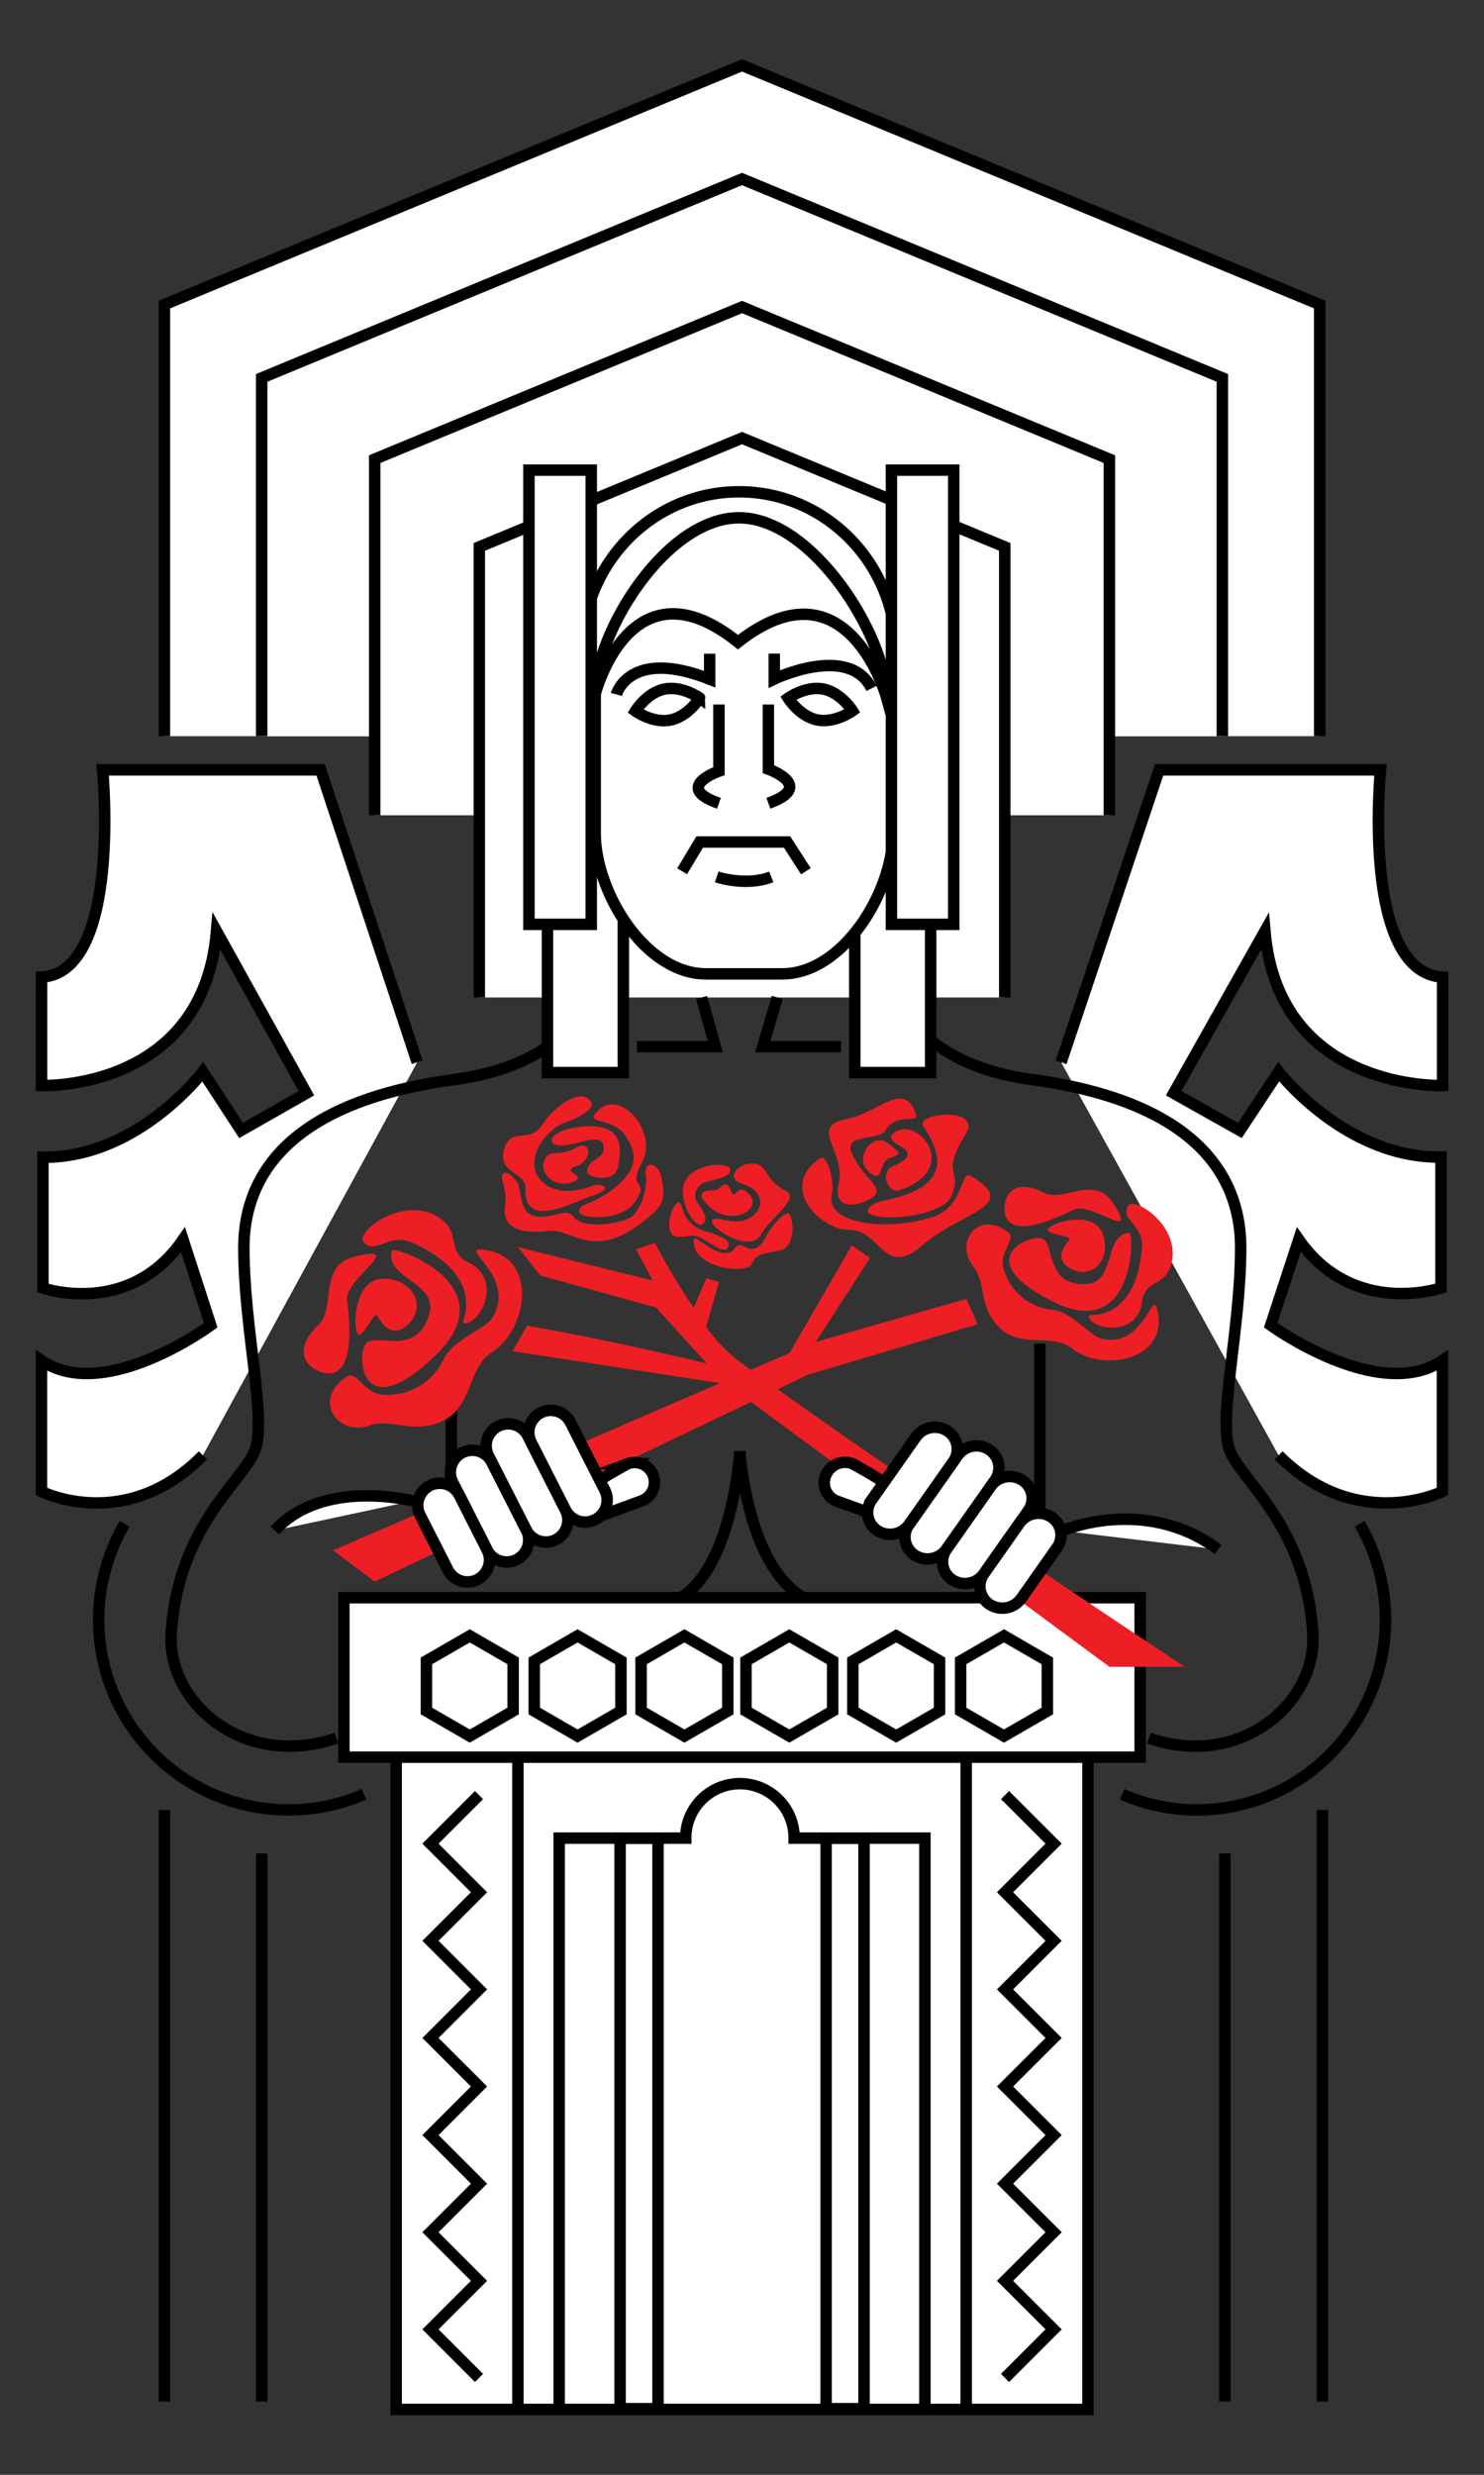 <?xml version="1.0" encoding="utf-8"?><svg id="Layer_1" data-name="Layer 1" xmlns="http://www.w3.org/2000/svg" viewBox="0 0 388.8 648"><rect x="0" y="0" width="388.8" height="648" fill="#333333" stroke="none"/><defs><style>.cls-1{fill:#fff;}.cls-1,.cls-2{stroke:#000;stroke-miterlimit:10;stroke-width:3px;}.cls-2{fill:none;}.cls-3{fill:#ed1f24;}</style></defs><title>banner</title><g id="right_statue"><polyline class="cls-1" points="43.08 192.76 43.08 79.74 194.41 17.12 345.75 79.74 345.75 192.76"/><polyline class="cls-1" points="68.56 192.76 68.56 98.95 194.41 46.87 320.25 98.95 320.25 192.76"/><polyline class="cls-1" points="98.17 213.47 98.17 120.22 194.41 80.39 290.65 120.22 290.65 213.47"/><polyline class="cls-1" points="125.58 261.18 125.58 143.2 194.41 114.71 263.24 143.2 263.24 261.18"/><path class="cls-1" d="M109.31,278.14,84,201.58H26.89s5.11,53.06-16,54.27v28.38s42.29,1.59,45.84-40.41l23.55,42.43L63.15,296l-10-15.34S36,303.29,11.25,303v34.26s22.58,7.86,36.7-12.66L55.22,347s-27.82,20.54-44.35,9.25v34.29s22.06,11.1,42.29-9.48"/><path class="cls-1" d="M278,278.14l25.68-76.56h58s-5.18,53.06,16.27,54.27v28.38s-42.93,1.59-46.55-40.41l-23.9,42.43L324.85,296,335,280.64s17.45,22.65,42.53,22.33v34.26s-22.93,7.86-37.26-12.66L332.91,347s28.23,20.54,45,9.25v34.29s-22.4,11.1-42.93-9.48"/><rect class="cls-1" x="103.79" y="444.77" width="181.25" height="186.11"/><rect class="cls-1" x="90.1" y="418.34" width="208.62" height="41.75"/><polyline class="cls-2" points="125.5 622.64 112.78 609.92 125.5 597.21 112.78 584.49 125.5 571.77 112.78 559.05 125.5 546.33 112.78 533.62 125.5 520.9 112.78 508.18 125.5 495.46 112.78 482.74 125.5 470.02"/><polyline class="cls-2" points="263.31 470.02 276.04 482.74 263.31 495.46 276.04 508.18 263.31 520.9 276.04 533.62 263.31 546.33 276.04 559.05 263.31 571.77 276.04 584.49 263.31 597.21 276.04 609.92 263.31 622.64"/><path class="cls-1" d="M208.06,481.3v-.07a14.2,14.2,0,0,0-28.4,0v.07H146.5V630.88h95.82V481.3Z"/><rect class="cls-2" x="162.46" y="481.31" width="9.94" height="149.37"/><rect class="cls-2" x="216.43" y="481.31" width="9.94" height="149.37"/><line class="cls-2" x1="135.69" y1="459.47" x2="135.69" y2="630.88"/><line class="cls-2" x1="253.14" y1="459.47" x2="253.14" y2="630.88"/><polygon class="cls-2" points="134.44 448.01 134.44 434.89 123.08 428.33 111.72 434.89 111.72 448.01 123.08 454.57 134.44 448.01"/><polygon class="cls-2" points="190.68 448.01 190.68 434.89 179.31 428.33 167.96 434.89 167.96 448.01 179.31 454.57 190.68 448.01"/><polygon class="cls-2" points="162.68 448.01 162.68 434.89 151.32 428.33 139.97 434.89 139.97 448.01 151.32 454.57 162.68 448.01"/><polygon class="cls-2" points="246.16 448.01 246.16 434.89 234.79 428.33 223.44 434.89 223.44 448.01 234.79 454.57 246.16 448.01"/><polygon class="cls-2" points="218.16 448.01 218.16 434.89 206.79 428.33 195.44 434.89 195.44 448.01 206.79 454.57 218.16 448.01"/><polygon class="cls-2" points="274.39 448.01 274.39 434.89 263.04 428.33 251.68 434.89 251.68 448.01 263.04 454.57 274.39 448.01"/><path class="cls-2" d="M95.36,469.82A49.77,49.77,0,0,1,32.66,399"/><path class="cls-2" d="M294,469.82a49,49,0,0,0,44.54-2.73A50,50,0,0,0,356.22,399"/><path class="cls-2" d="M160.69,236.25s4.86,40.2-41.52,46.4S63.89,310.41,63.89,326.7c0,21.46,6.17,45.14,2.81,53.28s-20,19.73-21.84,47.57c-1.19,18.31,19,35.81,43.27,27.57"/><path class="cls-2" d="M229,236.25s-4.82,40.2,41.2,46.4,54.85,27.76,54.85,44.05c0,21.46-6.12,45.14-2.78,53.28s19.87,19.73,21.68,47.57c1.18,18.31-18.9,35.81-42.94,27.57"/><polyline class="cls-2" points="183.81 261.18 187.4 274.06 166.88 274.06"/><polyline class="cls-2" points="203.65 261.18 199.84 274.06 220.35 274.06"/><path class="cls-2" d="M210.25,418.2C195.61,409.41,193.83,380,193.83,380s-1.68,29.45-15.25,38.23"/><line class="cls-2" x1="118.26" y1="359.44" x2="118.26" y2="388.33"/><line class="cls-2" x1="272.43" y1="351.82" x2="272.43" y2="396.21"/><rect class="cls-1" x="143.43" y="203.91" width="19.88" height="76.94"/><rect class="cls-1" x="223.95" y="203.91" width="19.88" height="76.94"/><path class="cls-1" d="M204.87,255H185c-16.05,0-29.06-21.49-29.06-36.82V171.35c0-14,13-27.77,29.06-27.77h19.9c16,0,29.06,16.39,29.06,27.77v46.86C233.92,233.55,220.91,255,204.87,255Z"/><path class="cls-2" d="M161.48,181.83s3.34-12.33,24.45-4v-6.67"/><path class="cls-2" d="M202.85,171.13v6.67s19.55-9.39,25.5,2.45"/><polyline class="cls-1" points="178.71 228.13 183.31 220.47 206.21 220.47 211.13 228.13"/><path class="cls-1" d="M188.36,184.47v17.45s-12.17,4.18,0,8.42"/><path class="cls-1" d="M201.31,184.47v16.92s12.55,4.47,0,8.94"/><path class="cls-1" d="M187.77,229.61s7.72,2.58,14.3,0"/><path class="cls-1" d="M175.72,188.51c-4.65,1-9.24-2.32-9.24-2.32s2.94-4.81,7.59-5.76,9.24,2.32,9.24,2.32S180.37,187.55,175.72,188.51Z"/><path class="cls-1" d="M214.13,188.51c-4.65-.92-7.63-5.71-7.63-5.71s4.57-3.3,9.22-2.38,7.63,5.71,7.63,5.71S218.78,189.43,214.13,188.51Z"/><line class="cls-2" x1="43.08" y1="473.93" x2="43.08" y2="628.82"/><line class="cls-2" x1="68.57" y1="485.29" x2="68.57" y2="628.82"/><line class="cls-2" x1="346.49" y1="473.93" x2="346.49" y2="628.82"/><line class="cls-2" x1="320.92" y1="485.29" x2="320.92" y2="628.82"/><path class="cls-1" d="M152.5,170.77c0-23.21,18.42-42,41.13-42s41.13,18.82,41.13,42"/><rect class="cls-1" x="138.58" y="123.1" width="16.32" height="118.93"/><rect class="cls-1" x="233.55" y="123.1" width="16.32" height="118.93"/><path class="cls-1" d="M232.26,182.56s-10.26-37-38.91-14.42c-28.25-22.59-37.44,13.69-37.44,13.69,0-16,18.44-46.25,37.72-46.25S232.26,166.61,232.26,182.56Z"/><path class="cls-1" d="M278.3,400.83s21.53-9.4,40.84,4.88"/><path class="cls-1" d="M108.16,393S84.59,386.92,72,400.75"/></g><g id="roses"><path class="cls-3" d="M166.65,327.14,171,335.3l-35.35-8.79L141.6,334l30.27,8.35L185.16,357s-24.21-5.92-47.06-9.88l-3.84,6.66,56.23,8.66,100.17,74h19.72s-76.94-50.91-113.68-77.8A45,45,0,0,1,185,347.5l3.35-11.82-3.29-1-3.32,7.74a172.28,172.28,0,0,1-10.16-17Z"/><path class="cls-3" d="M84,359.21c-4-1.33-7.32-5.92-.56-12.29,4.64-4.38-.17-15.57,9.5-17.91,13.78-3.33-2.5,5.78-2,11.21C91.45,345,93.7,362.4,84,359.21Z"/><path class="cls-3" d="M94.07,349.42c-1.75.06-1.78-14.17,6-14.58s12,7,6.86,11.93c-3.94,3.75-6.64.39-8-2.19C98,343,95.82,349.36,94.07,349.42Z"/><path class="cls-3" d="M102.63,327.47c.35-1.45,30.49,8.94,11.59,27.3s-20.79,1.55-18.65-2.54,13.37,3.85,16.89-8.15C114.91,335.73,100.83,334.91,102.63,327.47Z"/><path class="cls-3" d="M95.25,325.23c-2.4-2.71,11.55-13.33,20.89-5.57,4.26,3.54,1,8.21,6.73,11a7.78,7.78,0,0,1,4.56,8.09c-.71,6.91-6.8,9.23-6,6.9,2.1-6.15,0-14.42-13.73-20.39C102,322.8,98.32,328.7,95.25,325.23Z"/><path class="cls-3" d="M128.93,345.15c-1.85,2.92-10.23,5.57-12.67,10.73a16.25,16.25,0,0,1-16.6,9.23c-4.58-.77-6.28-6.32-8.82-4.64-9.17,6.08-2.35,15.73,6,12.78,5.59-2,11.28,2.35,18.74-1,8.48-3.81,6.86-14,13.09-18,10.2-6.55,12.29-26.16-2.71-27.08C120.65,326.85,135.51,334.76,128.93,345.15Z"/><path class="cls-3" d="M142.59,303.84c-1.43,3.16,2.6,7.43,7.32,5.7s-3.56-2.64,1-4.17,4.06-7.14,0-4.84C146.14,303.17,144.09,300.51,142.59,303.84Z"/><path class="cls-3" d="M153.8,306.92c0,1.19,7.09,3.21,8.06-1.24s1.82-11.31-8.28-10.75-10.94,5.12-6.43,5,10.37-3.52,11,.15S153.71,303.23,153.8,306.92Z"/><path class="cls-3" d="M155,288.74c.81,1.57-3.54,4.07-6.87,5.16s-9.08,6.36-8,12.19c.55,3.09,5.18,8.2,15.1,4.39,2.29-.88,6.18.67-.28,2.7-4.69,1.48-17.71,9.07-17.3-2,.16-4.25-7.29-3.92-5.61-10.15s6.63-1.29,10-6.52S152.76,284.44,155,288.74Z"/><path class="cls-3" d="M155.76,291.82c-1.65,2.21,4.7,1.2,7.64,5,3.24,4.22,4.44,8.65-2.11,14-6.16,5-8.84,3.78-9.59,6.2-.63,2,10.9,3.27,14.78-2.47s-2.32-2.76,1.71-10.16C172.68,296.2,161.82,283.71,155.76,291.82Z"/><path class="cls-3" d="M169.21,308c.54,3.18-1.48,9.09-3.88,10.69s-12.56,3.47-15.16-.2c-1.8-2.54-5.8,1-10.31-.12-3.37-.87-3.19-5-4-8-.47-1.69-4-5.06-4.34-2.27-.19,1.6,1.4,3,.77,7.9-.75,5.91,4.8,7.12,11.41,6.3,6.16-.76,11.72,8.15,25.12-2.7,3.59-2.91,6.3-4.59,4.34-11.8C172.12,304.1,168.5,303.8,169.21,308Z"/><path class="cls-3" d="M186.17,311.64s-3.9.1-1.75,2.79c6.16,7.71,15.38,2.47,12.09-1.46s-3.89,1.72-4.95-1C189.89,307.57,188.93,312.43,186.17,311.64Z"/><path class="cls-3" d="M184.76,319.35c.28-1.21-1.28-3.31-2.14-4.65-1.32-2.05.15-4.42,2-5.09s7.07-1.2,6.67-3.48-13.28-1.61-12.37,6.67C179.56,318.71,183.94,322.92,184.76,319.35Z"/><path class="cls-3" d="M195.51,304.86c-2.21.39-5.46,3.68-1.17,5.05,9.13,2.92,4,11.66-4.09,9.61-11.07-2.79,5.61,10.26,9.11,3.74,2.38-4.43,10.5-9.46,6.44-11.49C199.38,308.57,201.76,303.74,195.51,304.86Z"/><path class="cls-3" d="M178,314.85c.86.19.62,5.79,6.82,7.56a17.09,17.09,0,0,1,5.46,2.25c1.09.83,1.29,4.58-3.91,1.11s-4.44-1.81-8.75-1.93S176.08,314.42,178,314.85Z"/><path class="cls-3" d="M181.82,324.28c.18-1.12,7.75,6.77,10.59,2.64,2.23-3.24,4.49,4.06,8.39-3.33,1.24-2.36,4.29-6,5.67-5.84s2.41,8.69-2.13,9.67-6.13.72-7.41,3.58S180.6,332,181.82,324.28Z"/><polygon class="cls-3" points="87.25 405.95 98.17 414.14 211.75 359.93 256.13 346.73 253.19 340.1 213.72 351.36 227.94 329.38 223.16 326.08 206.87 354.27 87.25 405.95"/><path class="cls-3" d="M235.63,311.67c-2.79,1-5.52-4.86-1.42-6.46s4.6-3.59,2-4.89-4.4-3.25-.44-4.47C241.75,294,251.1,306.36,235.63,311.67Z"/><path class="cls-3" d="M233,303.24c-2.74.9-1.41,7.15-5.44,3.5s1.25-10.33,4.89-7.52S236.36,302.14,233,303.24Z"/><path class="cls-3" d="M229,315.21c2.69-1.69,25.15-2.45,12.91-20.32-2.38-3.48,15.64-5.26,11.09,2.1-6.82,11-.72,9-3.73,16.16C246.36,320,220.7,320.42,229,315.21Z"/><path class="cls-3" d="M240,291.86c.78,2.38-5.29-.58-7.94,4.08-1.67,2.95-11.41.65-8.84,6.16s6.59,7.75,6.46,10-12.07,7.2-9.94-2.15c2-8.67-8.27-15,2.27-17C230.05,291.45,237,282.55,240,291.86Z"/><path class="cls-3" d="M215,303.21c1.43-.93,3.83,5.21,2.89,9.81-1.45,7.1,13.29,9.64,26.24,5.72,8.57-2.6,7.39-12.42,10.1-10.86,13.66,7.83-2.58,9.48-12.53,18.16-10.19,8.89-10.89-4-19.09-4C214.63,322.09,203.78,310.48,215,303.21Z"/><path class="cls-3" d="M263.16,316.46c-.08-3.82,2.85-8,10.31-4.18,5.13,2.65,13.24-4.82,18.15,2.72,7,10.75-5.68-.39-10.16,1.69C277.51,318.52,263.34,325.67,263.16,316.46Z"/><path class="cls-3" d="M274.54,322.08c-.58-1.47,11.56-5.78,14.25.75s-2.4,12.36-8.12,9.45c-4.39-2.23-2.33-5.55-.56-7.52C281.24,323.5,275.12,323.56,274.54,322.08Z"/><path class="cls-3" d="M295.85,322.78c1.34-.14,1.55,28.71-19.81,18.11s-7.58-17.27-3.45-16.68.74,12.57,12,12C292.49,335.74,289,323.48,295.85,322.78Z"/><path class="cls-3" d="M295.54,315.8c1.59-2.86,14.86,5.85,11,16.16-1.74,4.71-6.71,3.31-7.39,9.06a7,7,0,0,1-5.53,6.32c-6.11,1.47-9.92-3-7.7-3,5.88-.06,12.31-4.36,13.27-17.86C299.63,320.82,293.5,319.47,295.54,315.8Z"/><path class="cls-3" d="M288.67,350.54c-3.05-.7-7.84-7.06-13-7.59a14.71,14.71,0,0,1-12.88-11.39c-.72-4.14,3.51-7.26,1.31-8.92-7.95-6-14.13,2.73-9.11,8.95,3.38,4.18,1.39,10.33,6.5,15.69,5.8,6.09,14,1.64,19.29,5.75,8.66,6.73,26,2.62,22.3-10.46C301.79,338,299.53,353,288.67,350.54Z"/></g><g id="hands_right"><path class="cls-1" d="M171.14,386.34h0a5.18,5.18,0,0,1-3.08,6.65l-11.15,4.09a5.18,5.18,0,0,1-6.65-3.08h0c-1-2.69,14.23-10.74,14.23-10.74A5.19,5.19,0,0,1,171.14,386.34Z"/><path class="cls-1" d="M135.36,408.36h0a5.76,5.76,0,0,1-7.75-2.53l-9-17.71a5.76,5.76,0,0,1,2.53-7.75h0a5.76,5.76,0,0,1,7.75,2.53l9,17.71A5.76,5.76,0,0,1,135.36,408.36Z"/><path class="cls-1" d="M145.64,403.14h0a5.76,5.76,0,0,1-7.75-2.53L128,381.19a5.76,5.76,0,0,1,2.53-7.75h0A5.76,5.76,0,0,1,138.3,376l9.87,19.42A5.77,5.77,0,0,1,145.64,403.14Z"/><path class="cls-1" d="M155.92,397.91h0a5.76,5.76,0,0,1-7.75-2.53l-9-17.71a5.76,5.76,0,0,1,2.53-7.75h0a5.76,5.76,0,0,1,7.75,2.53l9,17.71A5.76,5.76,0,0,1,155.92,397.91Z"/><path class="cls-1" d="M125.09,413.58h0a5.76,5.76,0,0,1-7.75-2.53l-7.27-14.31A5.76,5.76,0,0,1,112.6,389h0a5.76,5.76,0,0,1,7.75,2.53l7.27,14.31A5.77,5.77,0,0,1,125.09,413.58Z"/><path class="cls-1" d="M216.33,386.36h0a5.09,5.09,0,0,0,3,6.71l11.26,4.07a5.45,5.45,0,0,0,6.85-3.16h0c1.07-2.73-14.23-10.78-14.23-10.78A5.44,5.44,0,0,0,216.33,386.36Z"/><path class="cls-1" d="M249.49,413.65h0a6.09,6.09,0,0,0,8.27-1.56l11.62-16.5a5.64,5.64,0,0,0-1.53-8h0a6.09,6.09,0,0,0-8.27,1.56L248,405.64A5.64,5.64,0,0,0,249.49,413.65Z"/><path class="cls-1" d="M239.68,407.21h0a6.09,6.09,0,0,0,8.27-1.56l12.73-18.08a5.64,5.64,0,0,0-1.53-8h0a6.09,6.09,0,0,0-8.27,1.56L238.15,399.2A5.65,5.65,0,0,0,239.68,407.21Z"/><path class="cls-1" d="M229.88,400.76h0a6.09,6.09,0,0,0,8.27-1.56l11.62-16.5a5.64,5.64,0,0,0-1.53-8h0a6.09,6.09,0,0,0-8.27,1.56l-11.62,16.5A5.64,5.64,0,0,0,229.88,400.76Z"/><path class="cls-1" d="M259.29,420.1h0a6.09,6.09,0,0,0,8.27-1.56l9.38-13.33a5.64,5.64,0,0,0-1.53-8h0a6.09,6.09,0,0,0-8.27,1.56l-9.38,13.33A5.65,5.65,0,0,0,259.29,420.1Z"/></g></svg>